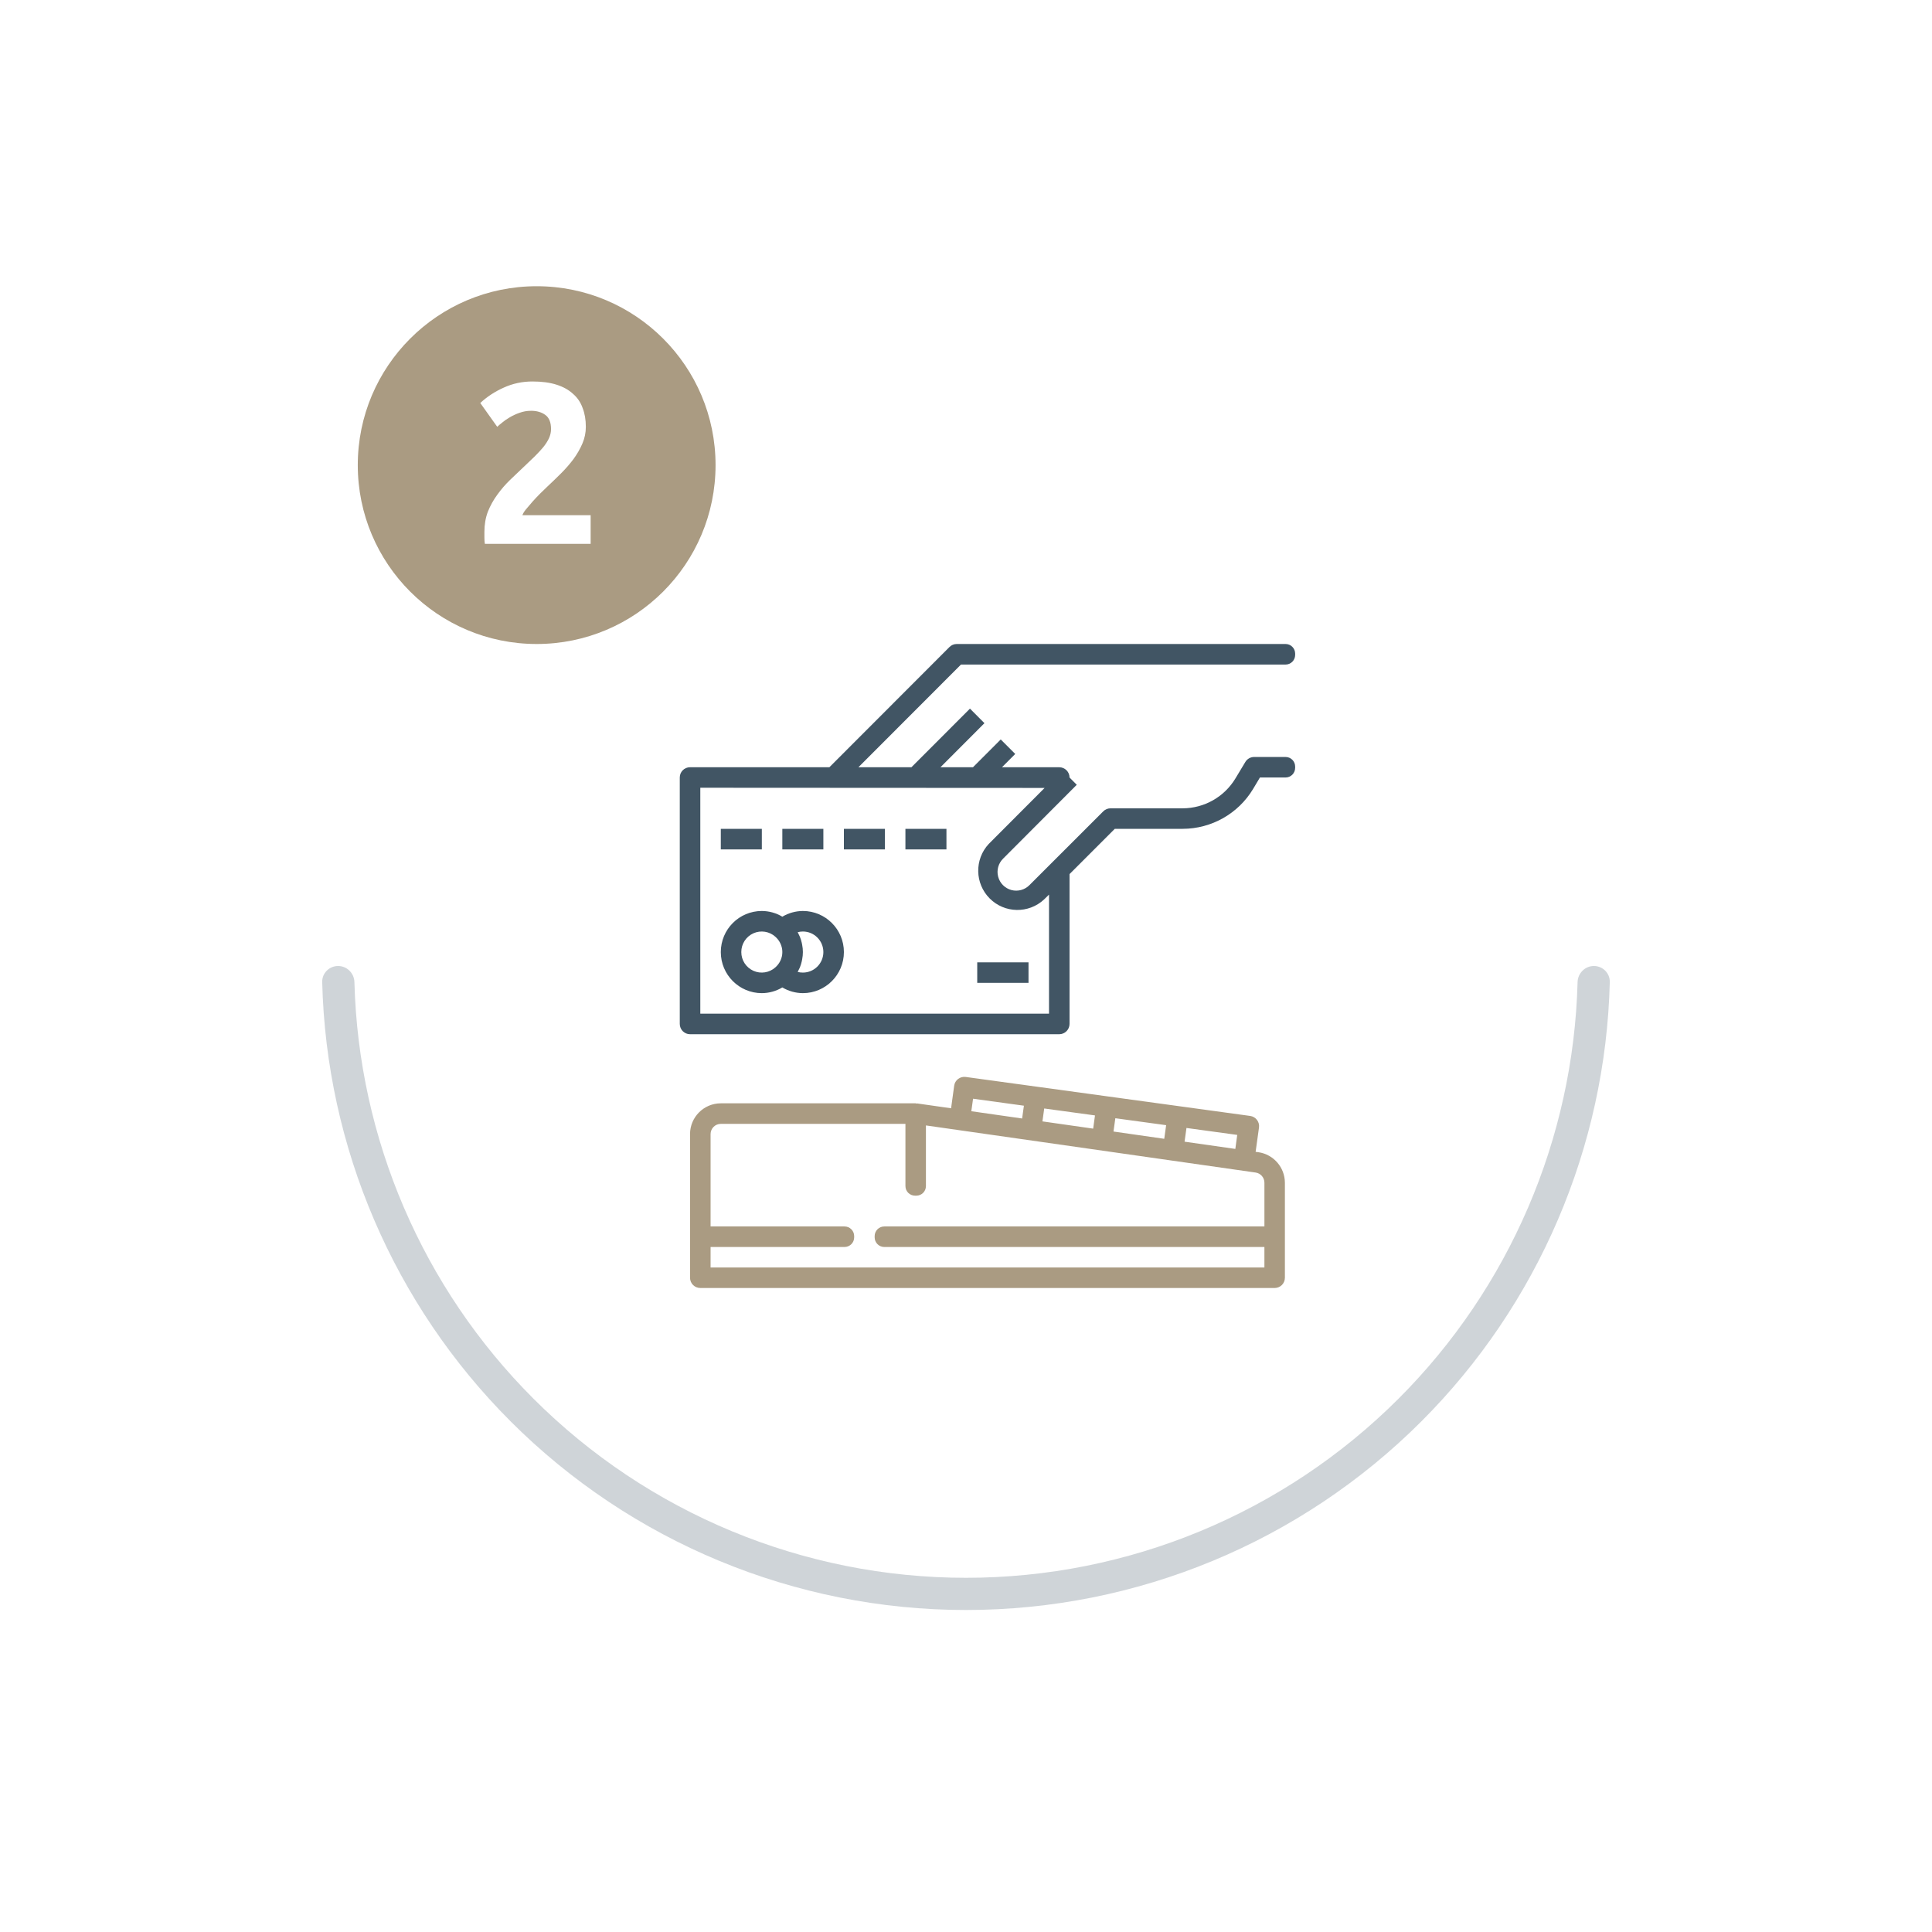 <svg width="270" height="270" viewBox="0 0 270 270" fill="none" xmlns="http://www.w3.org/2000/svg">
<g filter="url(#filter0_d_7_5)">
<circle cx="135" cy="135" r="90" fill="white"/>
</g>
<path d="M47.25 135C46.007 135 44.997 136.008 45.028 137.25C45.604 160.304 55.013 182.292 71.36 198.64C88.239 215.518 111.131 225 135 225C158.869 225 181.761 215.518 198.64 198.64C214.987 182.292 224.396 160.304 224.972 137.25C225.003 136.008 223.993 135 222.75 135C221.507 135 220.503 136.008 220.47 137.25C219.896 159.11 210.961 179.954 195.458 195.458C179.423 211.492 157.676 220.5 135 220.5C112.324 220.5 90.577 211.492 74.542 195.458C59.039 179.954 50.104 159.11 49.53 137.25C49.497 136.008 48.493 135 47.25 135Z" fill="#415564" fill-opacity="0.25"/>
<path fill-rule="evenodd" clip-rule="evenodd" d="M179.659 92.873C180.402 92.873 181 92.269 181 91.525V91.347C181 90.604 180.402 90 179.659 90H133.701C133.32 90 132.955 90.153 132.69 90.422L115.909 107.222H96.432C95.639 107.222 95 107.861 95 108.656V143.095C95 143.887 95.639 144.532 96.432 144.532H148.033C148.825 144.532 149.47 143.886 149.47 143.095V122.157L155.792 115.83H165.284C169.31 115.821 173.046 113.71 175.122 110.258L176.077 108.657L179.658 108.657C180.4 108.657 180.999 108.052 180.999 107.309V107.131C180.999 106.389 180.4 105.789 179.658 105.789H175.269C174.762 105.789 174.3 106.053 174.041 106.48L172.659 108.779C171.101 111.367 168.307 112.954 165.286 112.965H155.199C154.823 112.965 154.457 113.112 154.187 113.382L143.887 123.678C143.232 124.354 142.262 124.624 141.353 124.385C140.444 124.145 139.732 123.432 139.495 122.524C139.25 121.609 139.525 120.636 140.2 119.981L150.479 109.675L149.468 108.658C149.468 107.865 148.822 107.224 148.031 107.224L140.027 107.224L141.88 105.368L139.854 103.34L135.974 107.225H131.43L137.579 101.063L135.554 99.033L127.373 107.225H119.963L134.295 92.876H179.659V92.873ZM145.987 110.115L138.169 117.951C136.17 120.111 136.229 123.472 138.313 125.562C140.395 127.648 143.752 127.709 145.911 125.7L146.601 125.023V141.662H97.869V110.089L145.987 110.115ZM106.468 138.793C107.48 138.788 108.469 138.512 109.332 137.995C110.201 138.512 111.193 138.788 112.203 138.793C115.366 138.793 117.937 136.221 117.937 133.052C117.937 129.879 115.366 127.311 112.203 127.311C111.192 127.316 110.202 127.592 109.332 128.11C108.47 127.592 107.48 127.316 106.468 127.311C103.299 127.311 100.734 129.879 100.734 133.052C100.735 136.222 103.299 138.793 106.468 138.793ZM112.106 132.051C112.09 131.954 112.071 131.864 112.05 131.765C111.984 131.476 111.899 131.193 111.787 130.917C111.736 130.794 111.675 130.682 111.619 130.566C111.562 130.45 111.532 130.374 111.477 130.276C111.711 130.215 111.955 130.18 112.203 130.18C113.784 130.18 115.067 131.467 115.067 133.053C115.067 134.636 113.784 135.92 112.203 135.92C111.955 135.92 111.709 135.891 111.477 135.83C111.527 135.733 111.567 135.633 111.619 135.54C111.669 135.45 111.736 135.311 111.787 135.194C111.899 134.914 111.984 134.631 112.05 134.341C112.071 134.248 112.09 134.153 112.106 134.055C112.238 133.394 112.238 132.711 112.106 132.051ZM105.289 130.43C106.321 129.967 107.53 130.159 108.369 130.918L108.374 130.929C108.816 131.321 109.126 131.843 109.258 132.418C109.258 132.433 109.268 132.444 109.273 132.459C109.354 132.851 109.354 133.251 109.273 133.643C109.273 133.659 109.263 133.675 109.258 133.69C109.126 134.262 108.816 134.782 108.374 135.174L108.369 135.184C107.53 135.941 106.321 136.134 105.289 135.672C104.26 135.208 103.594 134.183 103.599 133.053C103.593 131.918 104.26 130.892 105.289 130.43ZM106.468 115.83H100.734V118.703H106.468V115.83ZM115.067 115.83H109.332V118.703H115.067V115.83ZM123.671 115.83H117.936V118.703H123.671V115.83ZM132.268 115.83H126.534V118.703H132.268V115.83ZM143.736 134.486H136.57V137.355H143.736V134.486Z" fill="#415564"/>
<path fill-rule="evenodd" clip-rule="evenodd" d="M175.876 161.025L175.475 160.969L175.947 157.569C176.054 156.788 175.506 156.066 174.718 155.954L164.785 154.592L154.84 153.23L144.905 151.868L134.958 150.506C134.175 150.4 133.453 150.948 133.347 151.731L132.916 154.884L128.181 154.209C128.115 154.204 128.05 154.209 127.978 154.219V154.19L100.735 154.191C98.36 154.191 96.434 156.122 96.434 158.493V178.567C96.434 179.36 97.08 180 97.871 180L178.134 180C178.928 180 179.566 179.358 179.566 178.568V165.281C179.557 163.149 177.988 161.334 175.876 161.025ZM172.64 160.563L165.545 159.551L165.81 157.635L172.904 158.606L172.64 160.563ZM145.932 154.912L153.026 155.882L152.772 157.728L145.682 156.715L145.932 154.912ZM155.87 156.275L162.97 157.244L162.705 159.149L155.611 158.133L155.87 156.275ZM135.987 153.547L143.092 154.523L142.843 156.311L135.744 155.295L135.987 153.547ZM127.969 177.135H99.305V174.27L118.025 174.27C118.767 174.27 119.372 173.666 119.372 172.924V172.746C119.372 172.004 118.767 171.399 118.025 171.399H99.305V158.494C99.305 157.702 99.946 157.063 100.735 157.063H126.536V165.755C126.536 166.497 127.14 167.096 127.882 167.096H128.06C128.802 167.096 129.4 166.497 129.4 165.755V157.281L175.475 163.865C176.18 163.966 176.704 164.57 176.704 165.282V171.398L123.58 171.399C122.839 171.399 122.234 172.004 122.234 172.746V172.924C122.234 173.666 122.839 174.27 123.58 174.27H176.703V177.136L127.969 177.135Z" fill="#AA9B82"/>
<circle cx="75" cy="65" r="25" fill="#AA9B82"/>
<path d="M81.872 59.648C81.872 60.459 81.712 61.237 81.392 61.984C81.072 62.731 80.656 63.456 80.144 64.16C79.632 64.843 79.056 65.504 78.416 66.144C77.776 66.784 77.147 67.392 76.528 67.968C76.208 68.267 75.856 68.608 75.472 68.992C75.109 69.355 74.757 69.728 74.416 70.112C74.075 70.496 73.765 70.859 73.488 71.2C73.232 71.52 73.072 71.787 73.008 72H82.544V76H67.76C67.717 75.765 67.696 75.467 67.696 75.104C67.696 74.741 67.696 74.485 67.696 74.336C67.696 73.312 67.856 72.373 68.176 71.52C68.517 70.667 68.955 69.877 69.488 69.152C70.021 68.405 70.619 67.712 71.28 67.072C71.963 66.432 72.635 65.792 73.296 65.152C73.808 64.661 74.288 64.203 74.736 63.776C75.184 63.328 75.579 62.901 75.92 62.496C76.261 62.069 76.528 61.653 76.72 61.248C76.912 60.821 77.008 60.395 77.008 59.968C77.008 59.029 76.741 58.368 76.208 57.984C75.675 57.6 75.013 57.408 74.224 57.408C73.648 57.408 73.104 57.504 72.592 57.696C72.101 57.867 71.643 58.08 71.216 58.336C70.811 58.571 70.459 58.816 70.16 59.072C69.861 59.307 69.637 59.499 69.488 59.648L67.12 56.32C68.059 55.445 69.147 54.731 70.384 54.176C71.643 53.6 72.987 53.312 74.416 53.312C75.717 53.312 76.837 53.461 77.776 53.76C78.715 54.059 79.483 54.485 80.08 55.04C80.699 55.573 81.147 56.235 81.424 57.024C81.723 57.792 81.872 58.667 81.872 59.648Z" fill="white"/>
<defs>
<filter id="filter0_d_7_5" x="3.05176e-05" y="0" width="270" height="270" filterUnits="userSpaceOnUse" color-interpolation-filters="sRGB">
<feFlood flood-opacity="0" result="BackgroundImageFix"/>
<feColorMatrix in="SourceAlpha" type="matrix" values="0 0 0 0 0 0 0 0 0 0 0 0 0 0 0 0 0 0 127 0" result="hardAlpha"/>
<feOffset/>
<feGaussianBlur stdDeviation="22.5"/>
<feComposite in2="hardAlpha" operator="out"/>
<feColorMatrix type="matrix" values="0 0 0 0 0.667 0 0 0 0 0.608 0 0 0 0 0.51 0 0 0 0.35 0"/>
<feBlend mode="normal" in2="BackgroundImageFix" result="effect1_dropShadow_7_5"/>
<feBlend mode="normal" in="SourceGraphic" in2="effect1_dropShadow_7_5" result="shape"/>
</filter>
</defs>
</svg>

